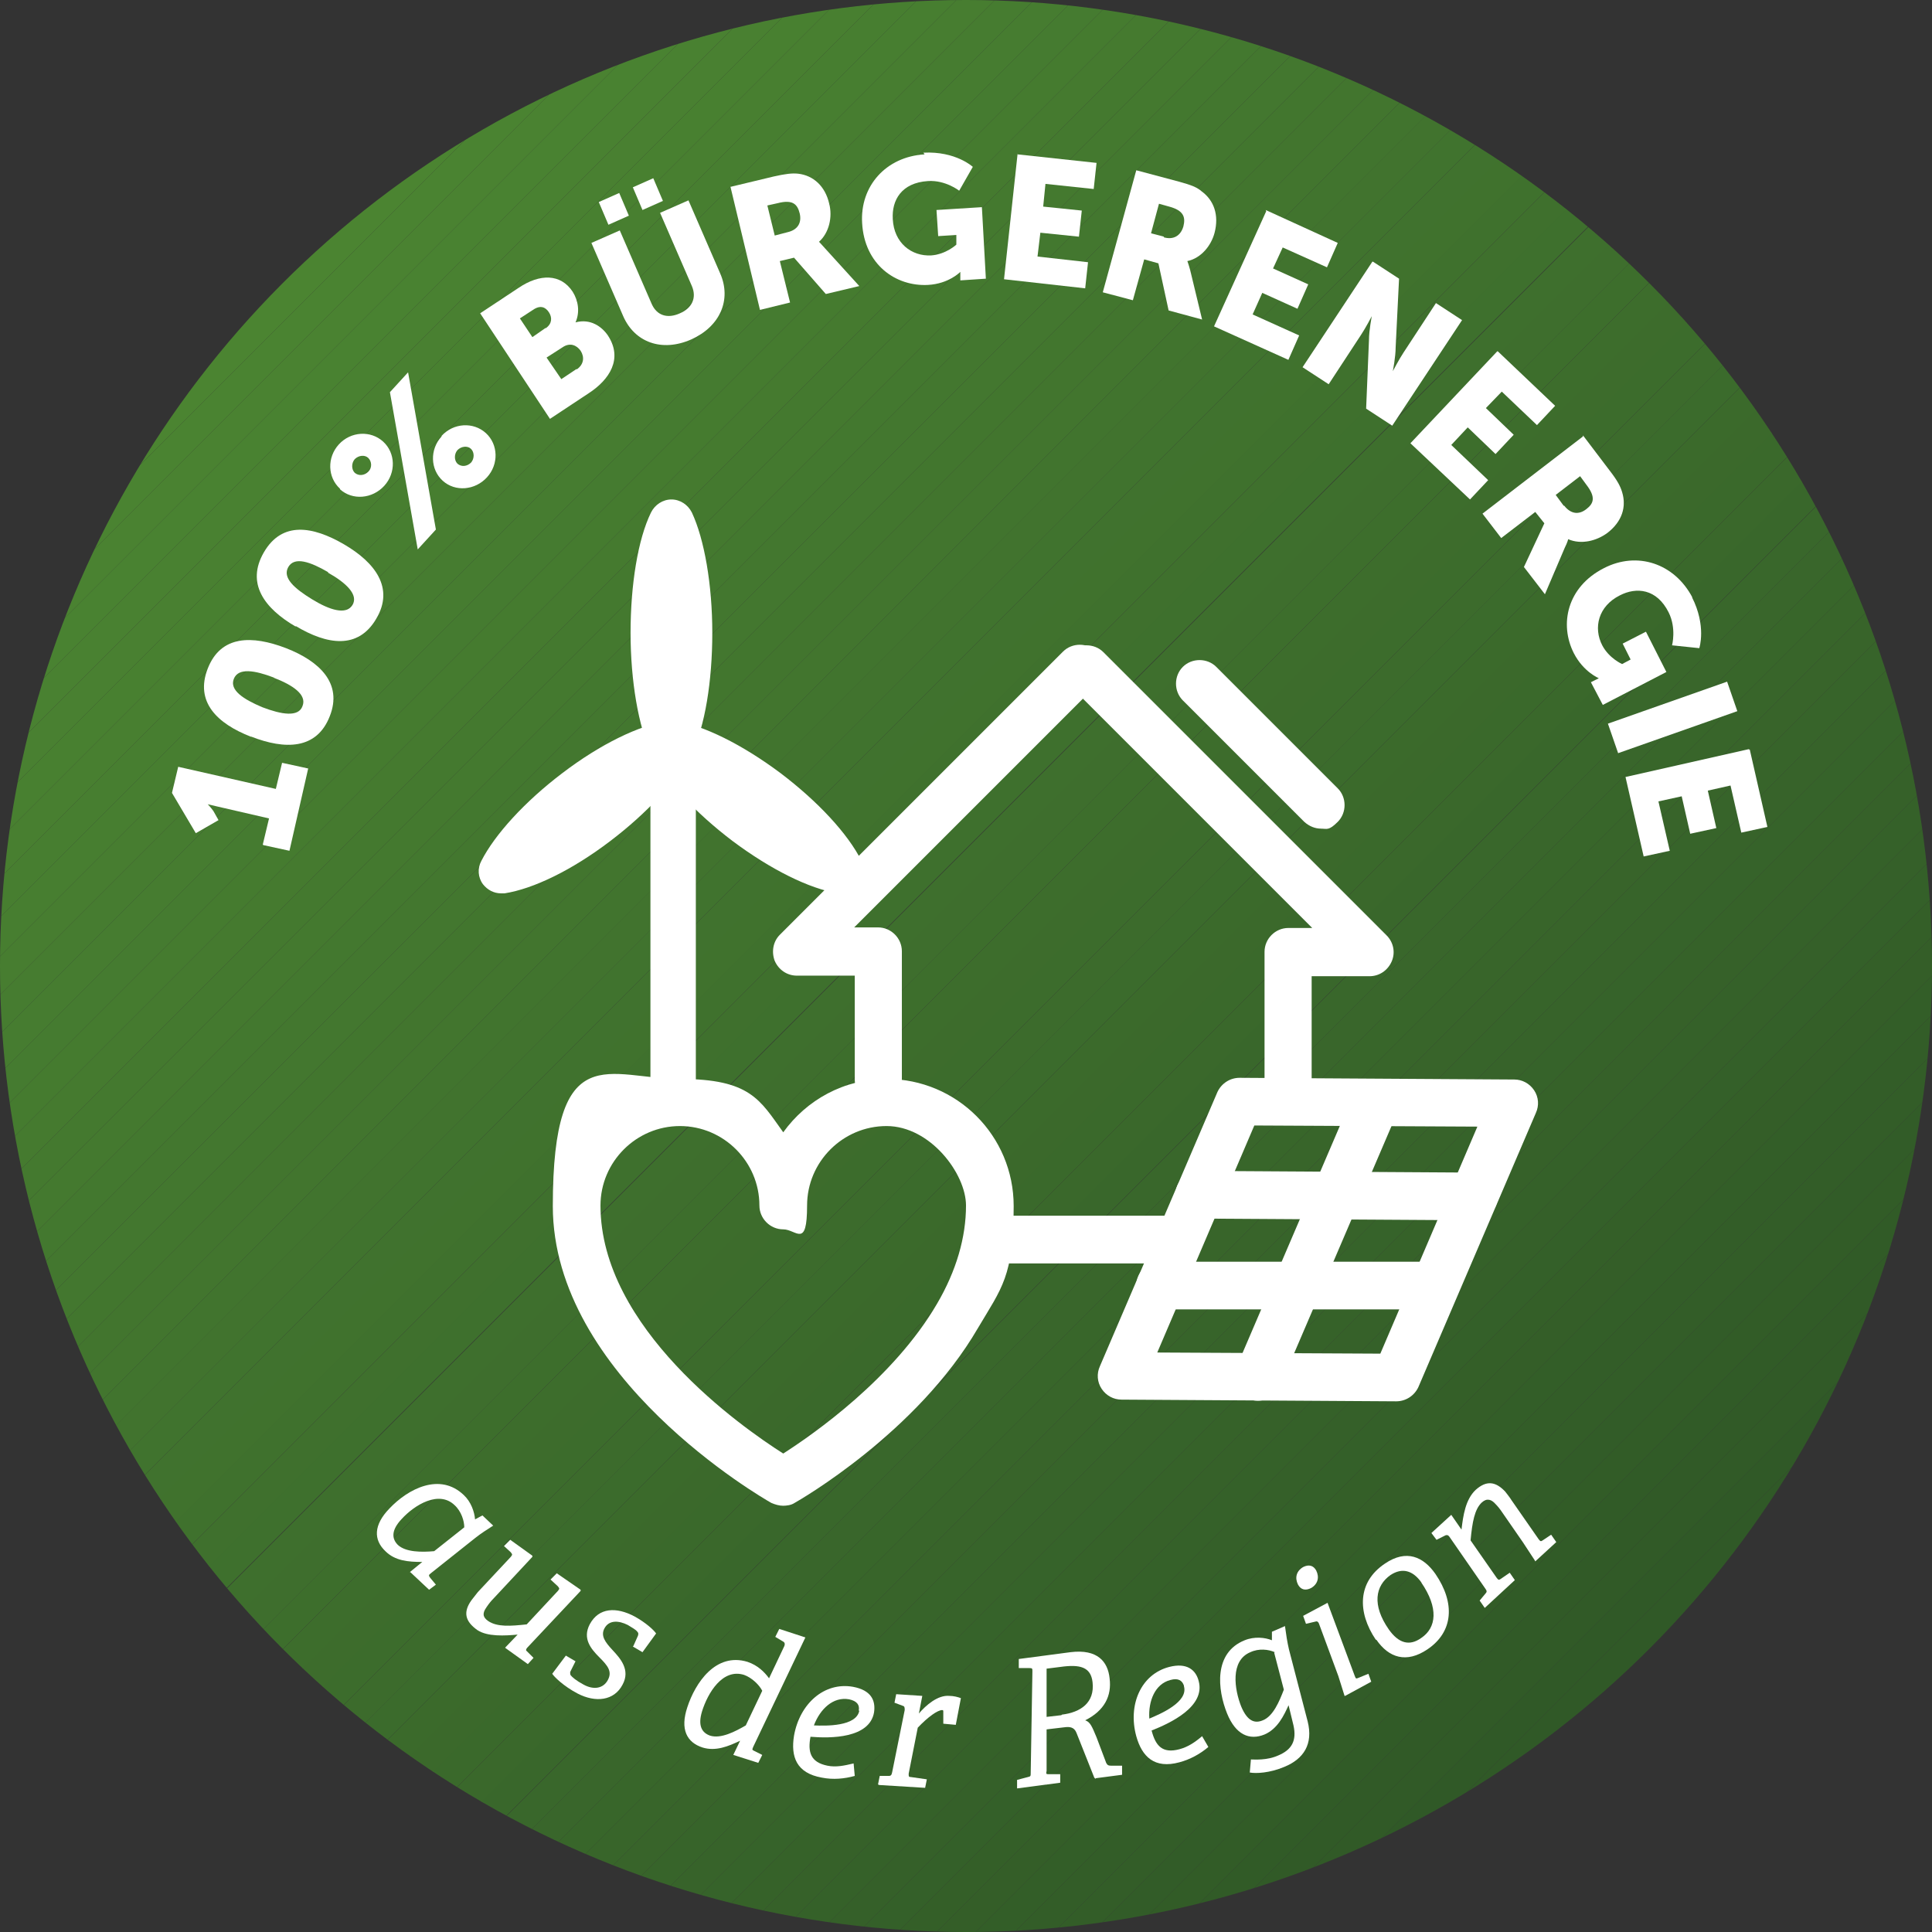 <?xml version="1.0" encoding="UTF-8"?>
<svg xmlns="http://www.w3.org/2000/svg" xmlns:xlink="http://www.w3.org/1999/xlink" version="1.1" viewBox="0 0 340.4 340.4">
  <rect x="0" y="0" width="340.4" height="340.4" fill="#333333" stroke="none"/>
  <defs>
    <style>
      .cls-1, .cls-2 {
        fill: none;
      }

      .cls-3 {
        fill: #38652a;
      }

      .cls-4 {
        fill: #40722e;
      }

      .cls-5 {
        fill: #4b8431;
      }

      .cls-6 {
        fill: #37642a;
      }

      .cls-7 {
        fill: #345e28;
      }

      .cls-8 {
        fill: #346029;
      }

      .cls-9 {
        fill: #345f28;
      }

      .cls-10 {
        fill: #3d6d2c;
      }

      .cls-11 {
        fill: #315a27;
      }

      .cls-12 {
        fill: #335e28;
      }

      .cls-13 {
        fill: #42762e;
      }

      .cls-14 {
        fill: #457b2f;
      }

      .cls-15 {
        fill: #488030;
      }

      .cls-16 {
        fill: #36632a;
      }

      .cls-17 {
        fill: #44792f;
      }

      .cls-18 {
        fill: #498031;
      }

      .cls-19 {
        fill: #3a682b;
      }

      .cls-20 {
        fill: #39662b;
      }

      .cls-21 {
        fill: #366229;
      }

      .cls-22 {
        fill: #3d6e2c;
      }

      .cls-23 {
        fill: #43772f;
      }

      .cls-24 {
        fill: #356129;
      }

      .cls-25 {
        fill: #3b6b2c;
      }

      .cls-26 {
        fill: #3e702d;
      }

      .cls-27 {
        fill: #38642a;
      }

      .cls-28 {
        fill: #37632a;
      }

      .cls-29 {
        fill: #4a8331;
      }

      .cls-30 {
        fill: #477e30;
      }

      .cls-31 {
        fill: #41732e;
      }

      .cls-2 {
        stroke: #7fbe65;
        stroke-linecap: round;
        stroke-linejoin: round;
        stroke-width: 8.4px;
      }

      .cls-32 {
        fill: #fff;
      }

      .cls-33 {
        fill: #3f712d;
      }

      .cls-34 {
        fill: #457a2f;
      }

      .cls-35 {
        fill: #3d6c2c;
      }

      .cls-36 {
        fill: #315b27;
      }

      .cls-37 {
        fill: #498131;
      }

      .cls-38 {
        fill: #366129;
      }

      .cls-39 {
        fill: #3e6e2d;
      }

      .cls-40 {
        fill: #3b6a2b;
      }

      .cls-41 {
        fill: #325c27;
      }

      .cls-42 {
        fill: #325c28;
      }

      .cls-43 {
        fill: #39672b;
      }

      .cls-44 {
        fill: #41742e;
      }

      .cls-45 {
        fill: #3e6f2d;
      }

      .cls-46 {
        fill: #498231;
      }

      .cls-47 {
        fill: #3c6b2c;
      }

      .cls-48 {
        fill: #40722d;
      }

      .cls-49 {
        fill: #487f30;
      }

      .cls-50 {
        fill: #3a692b;
      }

      .cls-51 {
        fill: #477d30;
      }

      .cls-52 {
        fill: #305927;
      }

      .cls-53 {
        fill: #43782f;
      }

      .cls-54 {
        fill: #38662a;
      }

      .cls-55 {
        fill: #3f702d;
      }

      .cls-56 {
        fill: #40732e;
      }

      .cls-57 {
        fill: #4a8231;
      }

      .cls-58 {
        fill: #356029;
      }

      .cls-59 {
        clip-path: url(#clippath);
      }

      .cls-60 {
        fill: #42752e;
      }

      .cls-61 {
        fill: #467c30;
      }

      .cls-62 {
        fill: #457b30;
      }

      .cls-63 {
        fill: #3c6c2c;
      }

      .cls-64 {
        fill: #3b692b;
      }

      .cls-65 {
        fill: #335d28;
      }
    </style>
    <clipPath id="clippath">
      <circle class="cls-1" cx="170.2" cy="170.2" r="170.2"/>
    </clipPath>
  </defs>
  <!-- Generator: Adobe Illustrator 28.6.0, SVG Export Plug-In . SVG Version: 1.2.0 Build 709)  -->
  <g>
    <g id="Layer_1">
      <path class="cls-2" d="M7536.9,58.6"/>
      <circle class="cls-32" cx="-1042.8" cy="177.3" r="2.1"/>
      <g class="cls-59">
        <polygon class="cls-5" points="99.7 0 0 99.7 0 0 99.7 0"/>
        <polygon class="cls-5" points="106.6 0 0 106.6 0 99.7 99.7 0 106.6 0"/>
        <polygon class="cls-29" points="113.4 0 0 113.4 0 106.6 106.6 0 113.4 0"/>
        <polygon class="cls-57" points="120.3 0 0 120.3 0 113.4 113.4 0 120.3 0"/>
        <polygon class="cls-46" points="127.2 0 0 127.2 0 120.3 120.3 0 127.2 0"/>
        <polygon class="cls-37" points="134.1 0 0 134.1 0 127.2 127.2 0 134.1 0"/>
        <polygon class="cls-18" points="140.9 0 0 140.9 0 134.1 134.1 0 140.9 0"/>
        <polygon class="cls-15" points="147.8 0 0 147.8 0 140.9 140.9 0 147.8 0"/>
        <polygon class="cls-49" points="154.7 0 0 154.7 0 147.8 147.8 0 154.7 0"/>
        <polygon class="cls-30" points="161.6 0 0 161.6 0 154.7 154.7 0 161.6 0"/>
        <polygon class="cls-30" points="168.5 0 0 168.5 0 161.6 161.6 0 168.5 0"/>
        <polygon class="cls-51" points="175.3 0 0 175.3 0 168.5 168.5 0 175.3 0"/>
        <polygon class="cls-61" points="182.2 0 0 182.2 0 175.3 175.3 0 182.2 0"/>
        <polygon class="cls-61" points="189.1 0 0 189.1 0 182.2 182.2 0 189.1 0"/>
        <polygon class="cls-62" points="196 0 0 196 0 189.1 189.1 0 196 0"/>
        <polygon class="cls-14" points="202.8 0 0 202.8 0 196 196 0 202.8 0"/>
        <polygon class="cls-34" points="209.7 0 0 209.7 0 202.8 202.8 0 209.7 0"/>
        <polygon class="cls-17" points="216.6 0 0 216.6 0 209.7 209.7 0 216.6 0"/>
        <polygon class="cls-17" points="223.5 0 0 223.5 0 216.6 216.6 0 223.5 0"/>
        <polygon class="cls-53" points="230.3 0 0 230.3 0 223.5 223.5 0 230.3 0"/>
        <polygon class="cls-23" points="237.2 0 0 237.2 0 230.3 230.3 0 237.2 0"/>
        <polygon class="cls-23" points="244.1 0 0 244.1 0 237.2 237.2 0 244.1 0"/>
        <polygon class="cls-13" points="251 0 0 251 0 244.1 244.1 0 251 0"/>
        <polygon class="cls-60" points="257.8 0 0 257.8 0 251 251 0 257.8 0"/>
        <polygon class="cls-60" points="264.7 0 0 264.7 0 257.8 257.8 0 264.7 0"/>
        <polygon class="cls-44" points="267 0 269.3 2.3 2.3 269.3 0 267 0 264.7 264.7 0 267 0"/>
        <rect class="cls-31" x="-51.3" y="135.1" width="377.6" height="4.9" transform="translate(-57 137.5) rotate(-45)"/>
        <rect class="cls-56" x="-47.8" y="138.5" width="377.6" height="4.9" transform="translate(-58.4 141) rotate(-45)"/>
        <rect class="cls-4" x="-44.4" y="142" width="377.6" height="4.9" transform="translate(-59.8 144.4) rotate(-45)"/>
        <rect class="cls-48" x="-41" y="145.4" width="377.6" height="4.9" transform="translate(-61.2 147.8) rotate(-45)"/>
        <rect class="cls-33" x="-37.5" y="148.8" width="377.6" height="4.9" transform="translate(-62.7 151.3) rotate(-45)"/>
        <rect class="cls-55" x="-34.1" y="152.3" width="377.6" height="4.9" transform="translate(-64.1 154.7) rotate(-45)"/>
        <rect class="cls-26" x="-30.6" y="155.7" width="377.6" height="4.9" transform="translate(-65.5 158.1) rotate(-45)"/>
        <rect class="cls-45" x="-27.2" y="159.2" width="377.6" height="4.9" transform="translate(-66.9 161.6) rotate(-45)"/>
        <rect class="cls-39" x="-23.8" y="162.6" width="377.6" height="4.9" transform="translate(-68.4 165) rotate(-45)"/>
        <rect class="cls-22" x="-20.3" y="166" width="377.6" height="4.9" transform="translate(-69.8 168.5) rotate(-45)"/>
        <rect class="cls-10" x="-16.9" y="169.5" width="377.6" height="4.9" transform="translate(-71.2 171.9) rotate(-45)"/>
        <rect class="cls-35" x="-13.5" y="172.9" width="377.6" height="4.9" transform="translate(-72.6 175.3) rotate(-45)"/>
        <rect class="cls-63" x="-10" y="176.3" width="377.6" height="4.9" transform="translate(-74.1 178.8) rotate(-45)"/>
        <rect class="cls-47" x="-6.6" y="179.8" width="377.6" height="4.9" transform="translate(-75.5 182.2) rotate(-45)"/>
        <rect class="cls-25" x="-3.1" y="183.2" width="377.6" height="4.9" transform="translate(-76.9 185.7) rotate(-45)"/>
        <rect class="cls-40" x=".3" y="186.7" width="377.6" height="4.9" transform="translate(-78.3 189.1) rotate(-45)"/>
        <rect class="cls-64" x="3.7" y="190.1" width="377.6" height="4.9" transform="translate(-79.7 192.5) rotate(-45)"/>
        <rect class="cls-50" x="7.2" y="193.5" width="377.6" height="4.9" transform="translate(-81.2 196) rotate(-45)"/>
        <rect class="cls-19" x="10.6" y="197" width="377.6" height="4.9" transform="translate(-82.6 199.4) rotate(-45)"/>
        <rect class="cls-43" x="14" y="200.4" width="377.6" height="4.9" transform="translate(-84 202.8) rotate(-45)"/>
        <polygon class="cls-43" points="338.1 71.1 340.4 73.4 340.4 75.6 75.6 340.4 73.4 340.4 71.1 338.1 338.1 71.1"/>
        <polygon class="cls-20" points="340.4 82.5 82.5 340.4 75.6 340.4 340.4 75.6 340.4 82.5"/>
        <polygon class="cls-54" points="340.4 89.4 89.4 340.4 82.5 340.4 340.4 82.5 340.4 89.4"/>
        <polygon class="cls-3" points="340.4 96.3 96.3 340.4 89.4 340.4 340.4 89.4 340.4 96.3"/>
        <polygon class="cls-27" points="340.4 103.1 103.1 340.4 96.3 340.4 340.4 96.3 340.4 103.1"/>
        <polygon class="cls-6" points="340.4 110 110 340.4 103.1 340.4 340.4 103.1 340.4 110"/>
        <polygon class="cls-28" points="340.4 116.9 116.9 340.4 110 340.4 340.4 110 340.4 116.9"/>
        <polygon class="cls-16" points="340.4 123.8 123.8 340.4 116.9 340.4 340.4 116.9 340.4 123.8"/>
        <polygon class="cls-21" points="340.4 130.7 130.7 340.4 123.8 340.4 340.4 123.8 340.4 130.7"/>
        <polygon class="cls-38" points="340.4 137.5 137.5 340.4 130.7 340.4 340.4 130.7 340.4 137.5"/>
        <polygon class="cls-24" points="340.4 144.4 144.4 340.4 137.5 340.4 340.4 137.5 340.4 144.4"/>
        <polygon class="cls-58" points="340.4 151.3 151.3 340.4 144.4 340.4 340.4 144.4 340.4 151.3"/>
        <polygon class="cls-8" points="340.4 158.2 158.2 340.4 151.3 340.4 340.4 151.3 340.4 158.2"/>
        <polygon class="cls-9" points="340.4 165 165 340.4 158.2 340.4 340.4 158.2 340.4 165"/>
        <polygon class="cls-7" points="340.4 171.9 171.9 340.4 165 340.4 340.4 165 340.4 171.9"/>
        <polygon class="cls-12" points="340.4 178.8 178.8 340.4 171.9 340.4 340.4 171.9 340.4 178.8"/>
        <polygon class="cls-65" points="340.4 185.7 185.7 340.4 178.8 340.4 340.4 178.8 340.4 185.7"/>
        <polygon class="cls-65" points="340.4 192.5 192.5 340.4 185.7 340.4 340.4 185.7 340.4 192.5"/>
        <polygon class="cls-42" points="340.4 199.4 199.4 340.4 192.5 340.4 340.4 192.5 340.4 199.4"/>
        <polygon class="cls-41" points="340.4 206.3 206.3 340.4 199.4 340.4 340.4 199.4 340.4 206.3"/>
        <polygon class="cls-36" points="340.4 213.2 213.2 340.4 206.3 340.4 340.4 206.3 340.4 213.2"/>
        <polygon class="cls-11" points="340.4 220 220 340.4 213.2 340.4 340.4 213.2 340.4 220"/>
        <polygon class="cls-11" points="340.4 226.9 226.9 340.4 220 340.4 340.4 220 340.4 226.9"/>
        <polygon class="cls-52" points="340.4 233.8 233.8 340.4 226.9 340.4 340.4 226.9 340.4 233.8"/>
        <polygon class="cls-52" points="340.4 240.7 240.7 340.4 233.8 340.4 340.4 233.8 340.4 240.7"/>
        <polygon class="cls-52" points="240.7 340.4 340.4 240.7 340.4 340.4 240.7 340.4"/>
      </g>
      <g>
        <path class="cls-32" d="M46.3,148.8l1.1-4.6-9.1-2.1c-.8-.2-1.7-.4-1.7-.4h0c0,0,.5.5,1,1.2l.9,1.6-4,2.3-4.2-7.1,1.1-4.6,17.2,3.9,1.1-4.6,4.6,1-3.3,14.5-4.6-1Z"/>
        <path class="cls-32" d="M44.2,129.8c-5.9-2.3-9.9-6.1-7.6-12,2.3-5.9,7.8-5.9,13.8-3.6,5.9,2.3,10,6.2,7.7,12-2.3,5.9-7.9,5.9-13.8,3.6ZM48.3,119.4c-3.4-1.3-6.3-1.8-7.1.2-.8,2,1.7,3.6,5,5,3.4,1.3,6.4,1.8,7.1-.2.8-2-1.7-3.7-5.1-5Z"/>
        <path class="cls-32" d="M52.1,110.4c-5.5-3.2-8.8-7.6-5.6-13.1,3.2-5.5,8.6-4.6,14.1-1.4s8.9,7.7,5.7,13.1c-3.2,5.5-8.7,4.6-14.2,1.3ZM57.8,100.8c-3.1-1.8-5.9-2.8-7-.9-1.1,1.9,1.1,3.8,4.2,5.7,3.1,1.9,6,2.8,7.1,1s-1.1-3.9-4.3-5.7Z"/>
        <path class="cls-32" d="M59.9,86.1c-2.2-2-2.3-5.5-.2-7.8,2.1-2.3,5.6-2.5,7.8-.5,2.2,2,2.3,5.5.2,7.8-2.1,2.3-5.6,2.6-7.8.6ZM64.9,80.7c-.6-.6-1.7-.5-2.4.2-.6.7-.6,1.8,0,2.4.7.6,1.7.5,2.4-.2s.6-1.8,0-2.4ZM68.7,69.1l3.2-3.5,4.9,27.7-3.2,3.5-4.9-27.7ZM77.8,76.8c2.1-2.3,5.6-2.5,7.8-.5,2.2,2,2.3,5.5.2,7.8-2.1,2.3-5.6,2.6-7.8.6-2.2-2-2.3-5.5-.2-7.8ZM83,81.5c.6-.7.6-1.8,0-2.4-.6-.6-1.7-.5-2.4.2-.6.7-.6,1.8,0,2.4.7.6,1.7.5,2.4-.2Z"/>
        <path class="cls-32" d="M84.6,55.2l6.8-4.5c3.7-2.5,7.4-2.5,9.5.7,1,1.6,1.3,3.6.5,5.4h0c2.6-.7,4.6.7,5.7,2.3,2.7,4.1.3,7.8-3.4,10.2l-6.8,4.5-12.3-18.6ZM96.2,57.8c1.1-.8,1.1-1.9.5-2.8-.6-.9-1.5-1.3-2.8-.4l-2.3,1.5,2.2,3.3,2.3-1.6ZM101.6,65.1c1.3-.9,1.4-2.2.7-3.3-.7-1-1.9-1.5-3.2-.6l-2.8,1.8,2.6,3.8,2.7-1.8Z"/>
        <path class="cls-32" d="M104.2,42.8l5-2.2,5.6,12.9c.9,2.1,2.8,2.7,5,1.7,2.1-.9,3-2.7,2.1-4.8l-5.6-12.9,5-2.2,5.6,12.9c2,4.6,0,9.3-5.1,11.6-5.2,2.3-10,.5-12-4.1l-5.6-12.9ZM105.5,35.6l3.6-1.6,1.7,4-3.6,1.6-1.7-4ZM111.5,33l3.6-1.6,1.7,4-3.6,1.6-1.7-4Z"/>
        <path class="cls-32" d="M128.8,32.9l7.5-1.8c2.2-.5,3.3-.6,4.3-.5,2.7.3,4.8,2.2,5.5,5.3.6,2.3,0,5.1-1.8,6.7h0c0,0,.4.4,1.1,1.2l6,6.6-5.9,1.4-5.6-6.4-2.5.6,1.8,7.3-5.3,1.3-5.2-21.7ZM138.8,40.9c1.7-.4,2.5-1.6,2.1-3.3-.4-1.6-1.2-2.5-3.9-1.8l-1.8.4,1.3,5.3,2.3-.6Z"/>
        <path class="cls-32" d="M162.7,26.9c5.7-.3,8.7,2.5,8.7,2.5l-2.4,4.2s-2.4-1.9-5.5-1.7c-4.7.3-6.4,3.4-6.2,6.7.2,4.2,3.3,6.6,6.8,6.4,2.6-.2,4.4-1.9,4.4-1.9v-1.7c0,0-3.2.2-3.2.2l-.3-4.6,8-.5.7,12.6-4.5.3v-.6c0-.5,0-.9,0-.9h0s-2,2.1-5.7,2.3c-5.7.3-11.2-3.6-11.6-10.9-.4-6.5,4.2-11.7,11-12.1Z"/>
        <path class="cls-32" d="M179.3,27.2l13.9,1.5-.5,4.6-8.5-.9-.4,4,6.8.7-.5,4.6-6.8-.7-.5,4.2,8.9,1-.5,4.6-14.3-1.6,2.4-22.2Z"/>
        <path class="cls-32" d="M200.2,30l7.5,2c2.2.6,3.2,1,4,1.7,2.2,1.6,3.1,4.2,2.3,7.3-.6,2.3-2.4,4.5-4.8,5h0c0,0,.2.5.5,1.6l2.1,8.7-5.9-1.6-1.8-8.3-2.5-.7-2,7.2-5.3-1.4,5.9-21.5ZM205,41.8c1.7.5,3-.2,3.5-1.9.4-1.6.1-2.8-2.5-3.5l-1.8-.5-1.4,5.2,2.3.6Z"/>
        <path class="cls-32" d="M223,37l12.7,5.8-1.9,4.3-7.8-3.5-1.7,3.7,6.2,2.8-1.9,4.3-6.2-2.8-1.7,3.8,8.2,3.7-1.9,4.3-13.1-5.9,9.2-20.3Z"/>
        <path class="cls-32" d="M241.9,46.1l4.6,3-.6,12.1c0,1.7-.5,4.2-.5,4.2h0s1.1-2.1,1.9-3.3l5.7-8.7,4.6,3-12.3,18.6-4.6-3,.5-12.1c0-1.7.5-4.2.5-4.2h0s-1.1,2.1-1.9,3.3l-5.7,8.7-4.6-3,12.3-18.6Z"/>
        <path class="cls-32" d="M263.9,61.9l10.1,9.6-3.2,3.4-6.2-5.9-2.8,2.9,4.9,4.7-3.2,3.4-4.9-4.7-2.9,3.1,6.5,6.2-3.2,3.4-10.5-9.9,15.3-16.2Z"/>
        <path class="cls-32" d="M278.9,76.7l4.7,6.2c1.4,1.8,1.9,2.8,2.2,3.8.8,2.6,0,5.2-2.6,7.2-1.9,1.4-4.6,2.1-6.9,1.1h0s-.1.5-.6,1.5l-3.5,8.2-3.7-4.8,3.6-7.7-1.6-2-6,4.6-3.3-4.3,17.7-13.6ZM275.6,89.1c1.1,1.4,2.5,1.7,3.9.6,1.3-1,1.7-2.1,0-4.3l-1.1-1.5-4.3,3.3,1.4,1.9Z"/>
        <path class="cls-32" d="M298.1,105.2c2.6,5.1,1.3,9,1.3,9l-4.8-.5s.8-3-.6-5.8c-2.1-4.2-5.7-4.5-8.6-3-3.8,1.9-4.7,5.7-3.1,8.8,1.2,2.3,3.5,3.3,3.5,3.3l1.5-.8-1.4-2.8,4.1-2.1,3.6,7.1-11.2,5.8-2.1-4,.6-.3c.4-.2.8-.4.8-.4h0c0,0-2.7-1.1-4.4-4.4-2.6-5.1-1.2-11.7,5.3-15,5.8-3,12.4-.9,15.6,5.2Z"/>
        <path class="cls-32" d="M304.3,120.1l1.8,5.2-21,7.4-1.8-5.2,21-7.4Z"/>
        <path class="cls-32" d="M308.3,132.1l3.1,13.6-4.6,1-1.9-8.3-4,.9,1.5,6.6-4.6,1-1.5-6.6-4.1.9,2,8.7-4.6,1-3.2-14,21.7-4.9Z"/>
      </g>
      <g>
        <path class="cls-32" d="M72.2,277l2.2-1.8h0c-2.5,0-4.8-.2-6.5-1.9-2.1-2-2.1-4.6.7-7.5,3.3-3.5,8.9-6.4,13.1-2.4,1.3,1.2,1.9,3,2,4.3l1.3-.7,1.9,1.8c-1.1.7-2.2,1.4-3.2,2.2l-7.8,6.2c-.4.3-.4.4-.1.8l1,1.2-1.2.9-3.3-3.1ZM81.8,269.1c0-1.1-.5-2.8-1.7-3.9-2.8-2.7-7.1,0-9.3,2.4-1.9,2-1.8,3.5-.7,4.6,1.4,1.3,4.2,1.3,6.4,1.1l5.3-4.2Z"/>
        <path class="cls-32" d="M89,290.3l2.2-2.3c-2.2.2-5.3.4-7.1-.8-2.1-1.5-2.6-3.1-1-5.3.3-.4.8-1,1.1-1.4l5.8-6.2c.3-.4.3-.4,0-.8l-1.2-1.1,1.1-1.1,3.9,2.8v.2s-6.9,7.4-6.9,7.4c-.4.4-.8.9-1.2,1.5-.7,1-.7,1.7.3,2.4,1.6,1.1,4,.9,6.8.6l5.5-5.9c.3-.4.3-.4,0-.8l-1.3-1.2,1.1-1.1,4.2,2.9v.2s-9.4,10-9.4,10c-.2.2-.3.5-.1.6l1.2,1.2-1,1.1-3.9-2.8Z"/>
        <path class="cls-32" d="M111.6,290l.8-1.8c.1-.3.1-.5-.1-.7-.3-.4-.9-.7-1.7-1.2-1.6-.8-3.3-.9-4.1.6-.7,1.3.1,2.4,1.4,3.8,1.4,1.5,3.2,3.5,1.8,6.1-1.5,2.9-4.8,3.2-7.9,1.6-2.5-1.3-4.2-3-4.5-3.5l2.4-3.2,1.7,1-.9,1.8c-.1.2,0,.4,0,.6.3.4,1,1,2.3,1.7,1.8,1,3.5.7,4.3-.8.8-1.5,0-2.5-1.5-4-1.5-1.5-3-3.3-1.7-5.8,1.6-3,4.7-3.1,7.9-1.4,2,1.1,3.4,2.4,3.8,3l-2.4,3.3-1.7-1Z"/>
        <path class="cls-32" d="M129.2,309.2l1.2-2.5h0c-2.1,1-4.3,1.9-6.6,1.2-2.8-.9-4-3.2-2.7-7.1,1.4-4.3,5-9.7,10.6-8,1.8.6,3,1.8,3.8,2.9l2.7-5.7c.1-.3.1-.5-.1-.7l-1.5-.9.7-1.4,4.6,1.5-9.2,19.3c-.2.5-.2.5.2.7l1.4.7-.7,1.4-4.4-1.4ZM134.3,297.9c-.5-1-1.8-2.3-3.2-2.8-3.8-1.2-6.4,3.2-7.4,6.4-.8,2.6,0,3.8,1.4,4.3,1.9.6,4.4-.7,6.3-1.8l2.9-6.1Z"/>
        <path class="cls-32" d="M150.6,312.9c-1.8.5-3.8.7-5.8.3-4.5-.8-5.5-3.7-4.9-7.4,1-5.6,5.3-9.5,10.4-8.6,3.2.6,4,2.4,3.7,4.5-.8,4.6-7.7,4.6-11.2,4.3-.5,2.7,0,4.5,3,5.1,1.5.3,2.9,0,4.6-.4l.2,2.2ZM151.3,301.4c.2-1-.3-1.7-1.7-2-2.8-.5-5.1,1.7-6.2,4.6,2.1.1,7.5.2,8-2.6Z"/>
        <path class="cls-32" d="M154.7,314.4l.3-1.5h1.6c.4,0,.5-.2.6-.7l2.2-10.9c0-.3,0-.6-.2-.7l-1.6-.6.3-1.5,4.6.3-.6,3.1c1.2-1.4,3.3-3.3,5.4-3.1.7,0,1.5.2,2,.4l-.9,4.7-2.2-.2v-2.1c0-.2,0-.3-.2-.3-.8,0-2.5,1.2-4.3,3.1l-1.6,8.1c0,.5,0,.6.4.6l2.8.4-.3,1.5-8.1-.5Z"/>
        <path class="cls-32" d="M193,313.4l-.2-.2-3.1-7.8c-.3-.8-.8-1.2-1.9-1.1l-3.4.4v7.3c-.1.5-.1.6.3.6h2.1s0,1.5,0,1.5l-7.6,1v-1.5s1.9-.5,1.9-.5c.5-.1.5-.2.5-.7l.3-17.9c0-.5,0-.6-.5-.6h-1.9s0-1.6,0-1.6l9.1-1.2c4.8-.6,6.6,1.7,6.9,4.6.4,3.1-.9,5.7-4.3,7.4.9.3,1.2,1.1,2,3l1.7,4.5c.2.4.4.5.9.5h1.9c0,0,0,1.6,0,1.6l-4.6.6ZM187.1,302.1c3.3-.4,5.8-2.1,5.4-5.7-.3-2.7-2.2-3.2-5.7-2.7l-2.4.3v8.5c0,0,2.6-.3,2.6-.3Z"/>
        <path class="cls-32" d="M212.9,307.8c-1.4,1.2-3.2,2.2-5.1,2.7-4.4,1.2-6.6-1-7.6-4.6-1.5-5.5.8-10.9,5.8-12.2,3.1-.8,4.7.5,5.2,2.5,1.2,4.5-5,7.4-8.3,8.7.7,2.7,1.9,4.1,4.9,3.3,1.5-.4,2.7-1.2,4-2.3l1.1,1.9ZM208.6,297c-.3-.9-1-1.4-2.4-1-2.7.7-3.9,3.7-3.7,6.8,1.9-.8,6.9-2.9,6.1-5.7Z"/>
        <path class="cls-32" d="M227.1,300.3c-.9,2-2,4.3-4.3,5.3-2.7,1.1-5.1,0-6.6-3.7-1.7-4.2-2.4-10.7,3.1-12.9,1.7-.7,3.6-.5,4.8,0v-1.5c0,0,2.3-1,2.3-1,.2,1.5.4,2.8.7,4.1l3.3,12.7c1,4-.7,6.6-4.1,8-2.6,1.1-5,1.2-6.1,1l.2-2.3c.6,0,2.8.2,4.8-.7,2.4-1,3.3-2.6,2.7-5.3l-.9-3.7ZM224.6,291.1c-1.1-.5-2.8-.7-4.3,0-3.6,1.5-2.8,6.6-1.6,9.6,1.1,2.6,2.4,3,3.8,2.4,1.8-.7,2.9-3.3,3.7-5.4l-1.7-6.5Z"/>
        <path class="cls-32" d="M228.7,279.2c-.6-1.2-.3-2.4.9-3.1,1-.5,1.8-.3,2.3.6.6,1.2.3,2.4-.9,3.1-1,.5-1.8.3-2.3-.6ZM237,298.8h-.1c0,0-1.1-3.5-1.1-3.5l-3.4-9.2c-.1-.3-.3-.5-.6-.4l-1.7.4-.5-1.4,4.3-2.3,4.8,12.9c.2.5.2.5.7.3l1.7-.7.5,1.4-4.6,2.5Z"/>
        <path class="cls-32" d="M242.4,288.9c-3.3-4.9-3.2-10.2,1.6-13.4,3.8-2.6,6.8-1.2,8.9,1.8,3.5,5.1,3.2,10.2-1.4,13.3-3.7,2.5-6.8,1.5-9-1.7ZM250.5,278.9c-1.6-2.3-3.5-2.7-5.5-1.4-2.7,1.9-3.3,5.3-.3,9.6,1.7,2.4,3.6,3,5.7,1.5,2.7-1.8,3.1-5.3,0-9.8Z"/>
        <path class="cls-32" d="M270.4,274.9h0s-2.1-3.2-2.1-3.2l-3.6-5.2c-.4-.6-.8-1.1-1.2-1.5-.7-.8-1.5-1.1-2.4-.3-1.3,1.2-1.7,3.5-2,6.7l4.6,6.6c.3.4.4.4.7.2l1.6-1.1.9,1.3-5.3,4.9-.9-1.3,1-1.2c.3-.3.3-.5,0-.9l-6.3-9.1c-.2-.3-.4-.4-.7-.3l-1.6.8-.9-1.2,3.5-3.2,1.8,2.6c.3-2.5.7-5.3,2.5-7,1.9-1.7,3.5-1.5,5.2.3.3.4.8,1,1.1,1.5l4.8,6.9c.3.4.4.4.7.2l1.5-1,.9,1.3-3.7,3.4Z"/>
      </g>
      <g>
        <g>
          <g>
            <path class="cls-32" d="M227,196.4c-2.3,0-4.2-1.9-4.2-4.2v-24.5c0-2.3,1.9-4.2,4.2-4.2h4.2l-42.7-42.7c-1.6-1.6-1.6-4.3,0-5.9,1.6-1.6,4.3-1.6,5.9,0l49.9,49.9c1.2,1.2,1.6,3,.9,4.6-.7,1.6-2.2,2.6-3.9,2.6h-10.2v20.3c0,2.3-1.9,4.2-4.2,4.2Z"/>
            <path class="cls-32" d="M207.4,222.6h-33c-2.3,0-4.2-1.9-4.2-4.2s1.9-4.2,4.2-4.2h33c2.3,0,4.2,1.9,4.2,4.2s-1.9,4.2-4.2,4.2Z"/>
          </g>
          <path class="cls-32" d="M154.8,194.4c-2.3,0-4.2-1.9-4.2-4.2v-18.3h-10.2c-1.7,0-3.2-1-3.9-2.6-.6-1.6-.3-3.4.9-4.6l49.9-49.9c1.6-1.6,4.3-1.6,5.9,0s1.6,4.3,0,5.9l-42.7,42.7h4.2c2.3,0,4.2,1.9,4.2,4.2v22.5c0,2.3-1.9,4.2-4.2,4.2Z"/>
          <path class="cls-32" d="M232.8,146c-1.1,0-2.1-.4-3-1.2l-21.4-21.4c-1.6-1.6-1.6-4.3,0-5.9s4.3-1.6,5.9,0l21.4,21.4c1.6,1.6,1.6,4.3,0,5.9s-1.9,1.2-3,1.2Z"/>
        </g>
        <g>
          <g>
            <path class="cls-32" d="M246,246.9s0,0,0,0l-48.4-.3c-1.4,0-2.7-.7-3.5-1.9-.8-1.2-.9-2.7-.3-4l20.7-48.3c.7-1.5,2.2-2.5,3.9-2.5s0,0,0,0l48.4.3c1.4,0,2.7.7,3.5,1.9.8,1.2.9,2.7.3,4l-20.7,48.3c-.7,1.5-2.2,2.5-3.9,2.5ZM203.9,238.3l39.3.2,17.1-40-39.3-.2-17.1,40Z"/>
            <path class="cls-32" d="M221.7,246.8c-.6,0-1.1-.1-1.7-.3-2.1-.9-3.1-3.4-2.2-5.5l20.7-48.3c.9-2.1,3.4-3.1,5.5-2.2,2.1.9,3.1,3.4,2.2,5.5l-20.7,48.3c-.7,1.6-2.2,2.5-3.9,2.5Z"/>
            <path class="cls-32" d="M259.7,215s0,0,0,0l-48.4-.3c-2.3,0-4.2-1.9-4.2-4.2,0-2.3,1.9-4.2,4.2-4.2s0,0,0,0l48.4.3c2.3,0,4.2,1.9,4.2,4.2,0,2.3-1.9,4.2-4.2,4.2Z"/>
          </g>
          <path class="cls-32" d="M252,230.7h-47.6c-2.3,0-4.2-1.9-4.2-4.2s1.9-4.2,4.2-4.2h47.6c2.3,0,4.2,1.9,4.2,4.2s-1.9,4.2-4.2,4.2Z"/>
        </g>
        <path class="cls-32" d="M138,265.3c-.7,0-1.4-.2-2.1-.5-1.6-.9-38.5-22.2-38.5-52.3s10-22.4,22.4-22.4,14.1,3.7,18.2,9.4c4.1-5.7,10.7-9.4,18.2-9.4,12.4,0,22.4,10,22.4,22.4s-2.1,14.4-6.3,21.5c-10.7,18.4-31.4,30.3-32.3,30.8-.6.4-1.4.5-2.1.5ZM119.8,198.4c-7.7,0-14,6.3-14,14,0,21.6,24.8,39,32.2,43.7,5.3-3.4,19.4-13.2,27.1-26.4h0c3.4-5.8,5.1-11.7,5.1-17.3s-6.3-14-14-14-14,6.3-14,14-1.9,4.2-4.2,4.2-4.2-1.9-4.2-4.2c0-7.7-6.3-14-14-14Z"/>
        <g>
          <path class="cls-32" d="M118.6,198.2c-2.2,0-4-1.8-4-4v-63c0-2.2,1.8-4,4-4s4,1.8,4,4v63c0,2.2-1.8,4-4,4Z"/>
          <g>
            <path class="cls-32" d="M118.3,135c-1.5,0-2.9-.9-3.6-2.3-2.2-4.7-3.6-12.7-3.6-21.2s1.3-16.5,3.6-21.2c.7-1.4,2.1-2.3,3.6-2.3s2.9.9,3.6,2.3c2.2,4.7,3.6,12.7,3.6,21.2s-1.3,16.5-3.6,21.2c-.7,1.4-2.1,2.3-3.6,2.3Z"/>
            <path class="cls-32" d="M148.3,157.4c-.2,0-.4,0-.6,0-5.1-.8-11.9-4.2-18.6-9.2-6.6-5-11.9-10.7-14.3-15.5-.7-1.3-.5-2.9.3-4.1.9-1.2,2.4-1.8,3.8-1.6,5.1.8,11.9,4.2,18.6,9.2,6.6,5,11.9,10.7,14.3,15.5.7,1.3.5,2.9-.3,4.1-.8,1-1.9,1.6-3.2,1.6Z"/>
            <path class="cls-32" d="M88.3,157.4c-1.3,0-2.4-.6-3.2-1.6-.9-1.2-1-2.8-.3-4.1,2.4-4.7,7.7-10.5,14.3-15.5,6.7-5.1,13.5-8.4,18.6-9.2,1.5-.2,2.9.4,3.8,1.6.9,1.2,1,2.8.3,4.1-2.4,4.7-7.7,10.5-14.3,15.5-6.7,5.1-13.5,8.4-18.6,9.2-.2,0-.4,0-.6,0Z"/>
          </g>
        </g>
      </g>
    </g>
  </g>
</svg>